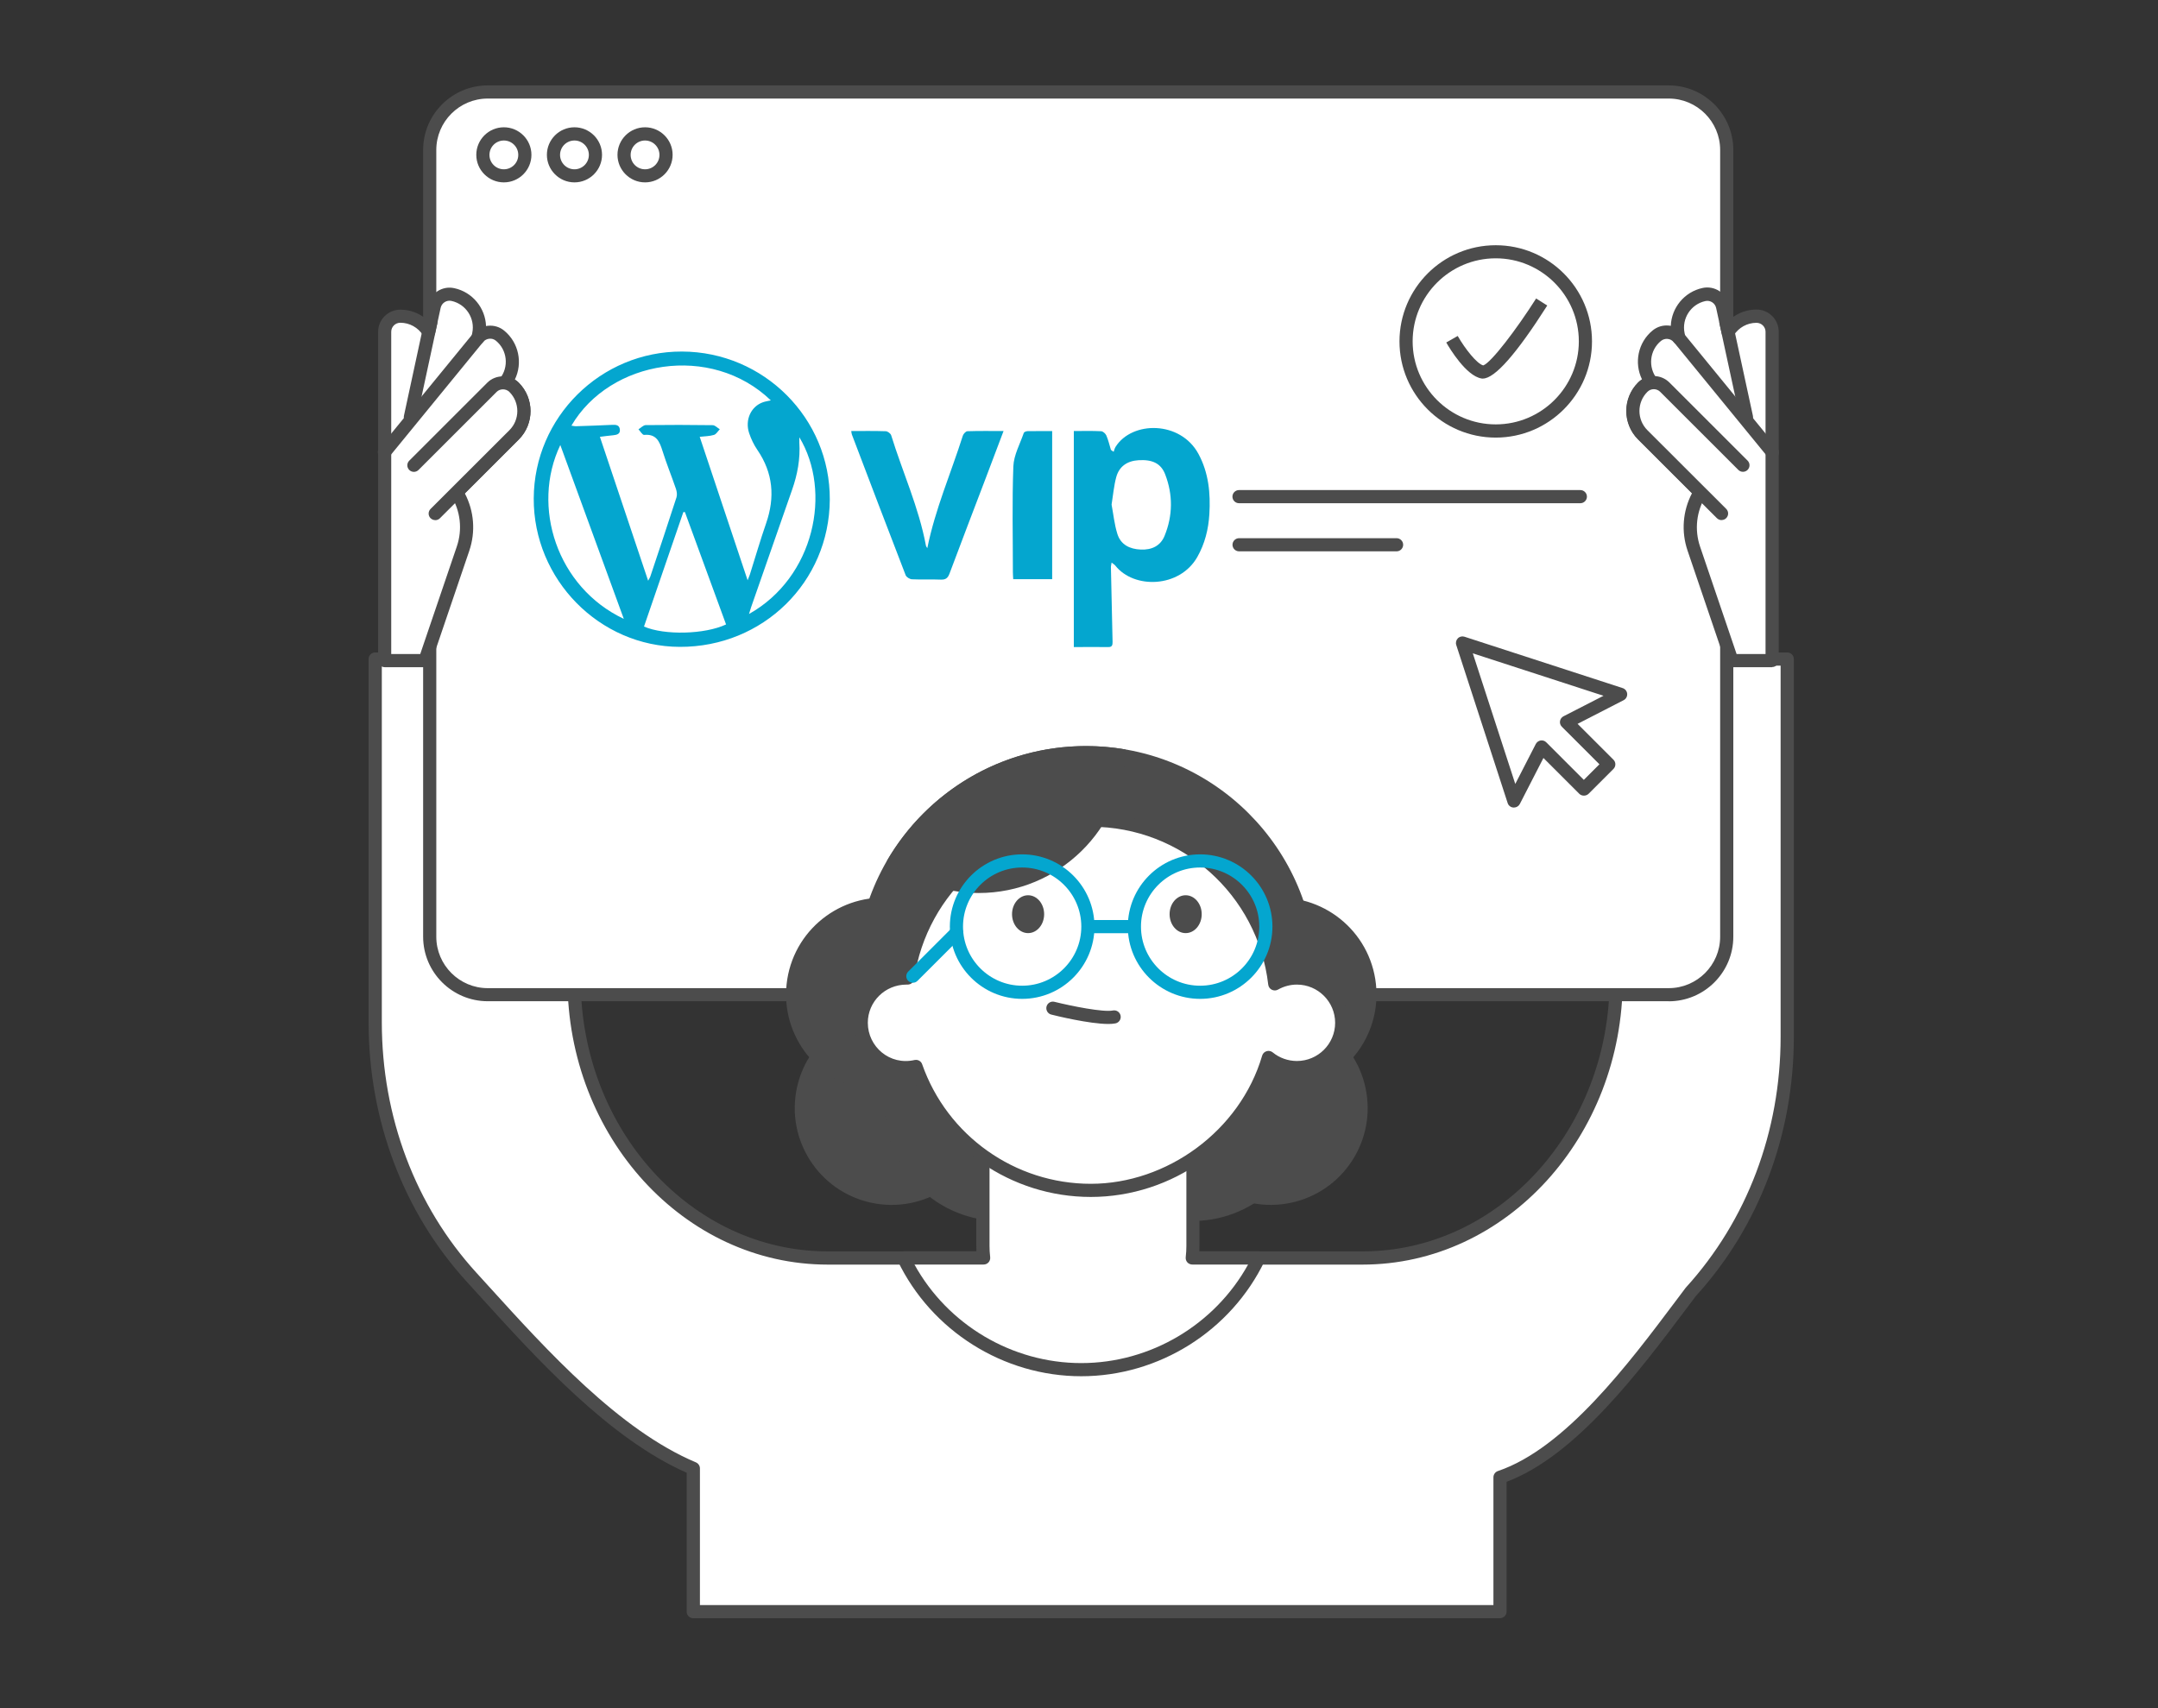 <svg width="480" height="380" viewBox="0 0 480 380" fill="none" xmlns="http://www.w3.org/2000/svg">
<rect x="0" y="0" width="480" height="380" fill="#333333" stroke="none"/>
<g clip-path="url(#clip0_5663_20873)">
<g clip-path="url(#clip1_5663_20873)">
<path d="M359.49 146.61V217.94C359.49 252.135 334.232 279.851 303.076 279.851H184.117C152.961 279.851 127.703 252.135 127.703 217.94V146.61H83.465V227.388C83.465 248.654 91.162 269.057 104.874 284.107C118.396 298.952 135.635 318.858 154.22 326.668V358.537H333.646V328.642C350.183 323.041 365.373 301.599 376.129 287.354C389.841 272.318 397.538 251.915 397.538 230.635V146.624H359.49V146.61Z" fill="white"/>
<path d="M333.646 360H154.205C153.4 360 152.741 359.342 152.741 358.537V327.633C135.444 319.998 119.449 302.36 106.542 288.129L103.776 285.087C89.728 269.671 81.986 249.18 81.986 227.388V146.61C81.986 145.805 82.645 145.147 83.45 145.147H127.703C128.508 145.147 129.166 145.805 129.166 146.61V217.94C129.166 251.272 153.81 278.388 184.116 278.388H303.076C333.368 278.388 358.026 251.272 358.026 217.94V146.61C358.026 145.805 358.685 145.147 359.489 145.147H397.538C398.342 145.147 399.001 145.805 399.001 146.61V230.62C399.001 252.413 391.26 272.903 377.211 288.319L375.001 291.259C364.641 305.051 350.533 323.845 335.109 329.651V358.523C335.109 359.327 334.451 359.985 333.646 359.985V360ZM155.683 357.075H332.182V328.642C332.182 328.013 332.578 327.458 333.178 327.253C348.133 322.192 362.314 303.31 372.66 289.518L374.957 286.461C388.596 271.485 396.06 251.696 396.06 230.635V148.087H360.938V217.954C360.938 252.895 334.978 281.328 303.061 281.328H184.102C152.185 281.328 126.225 252.895 126.225 217.954V148.087H84.928V227.403C84.928 248.464 92.391 268.252 105.957 283.127L108.723 286.169C121.644 300.414 137.742 318.156 154.79 325.322C155.332 325.556 155.683 326.083 155.683 326.668V357.075Z" fill="#4C4C4C"/>
<path d="M108.487 20.463H371.151C378.278 20.463 384.059 26.24 384.059 33.363V208.389C384.059 215.512 378.278 221.289 371.151 221.289H108.487C101.36 221.289 95.58 215.512 95.58 208.389V33.363C95.58 26.24 101.36 20.463 108.487 20.463Z" fill="white"/>
<path d="M371.152 222.737H108.488C100.571 222.737 94.117 216.302 94.117 208.375V33.362C94.117 25.435 100.571 19 108.488 19H371.167C379.084 19 385.537 25.435 385.537 33.362V208.389C385.537 216.302 379.098 222.752 371.167 222.752L371.152 222.737ZM108.488 21.925C102.18 21.925 97.044 27.059 97.044 33.362V208.389C97.044 214.693 102.18 219.827 108.488 219.827H371.167C377.474 219.827 382.61 214.693 382.61 208.389V33.362C382.61 27.059 377.474 21.925 371.167 21.925H108.488Z" fill="#4C4C4C"/>
<path d="M112.073 40.573C108.693 40.573 105.941 37.823 105.941 34.445C105.941 31.066 108.693 28.317 112.073 28.317C115.453 28.317 118.205 31.066 118.205 34.445C118.205 37.823 115.453 40.573 112.073 40.573ZM112.073 31.256C110.302 31.256 108.868 32.69 108.868 34.459C108.868 36.229 110.302 37.663 112.073 37.663C113.844 37.663 115.278 36.229 115.278 34.459C115.278 32.69 113.844 31.256 112.073 31.256Z" fill="#4C4C4C"/>
<path d="M127.776 40.573C124.396 40.573 121.645 37.823 121.645 34.445C121.645 31.066 124.396 28.317 127.776 28.317C131.157 28.317 133.908 31.066 133.908 34.445C133.908 37.823 131.157 40.573 127.776 40.573ZM127.776 31.256C126.005 31.256 124.571 32.69 124.571 34.459C124.571 36.229 126.005 37.663 127.776 37.663C129.547 37.663 130.981 36.229 130.981 34.459C130.981 32.69 129.547 31.256 127.776 31.256Z" fill="#4C4C4C"/>
<path d="M143.477 40.573C140.097 40.573 137.346 37.823 137.346 34.445C137.346 31.066 140.097 28.317 143.477 28.317C146.858 28.317 149.609 31.066 149.609 34.445C149.609 37.823 146.858 40.573 143.477 40.573ZM143.477 31.256C141.707 31.256 140.272 32.69 140.272 34.459C140.272 36.229 141.707 37.663 143.477 37.663C145.248 37.663 146.682 36.229 146.682 34.459C146.682 32.69 145.248 31.256 143.477 31.256Z" fill="#4C4C4C"/>
<path d="M219.577 249.98C221.491 238.244 213.525 227.18 201.783 225.267C190.041 223.353 178.971 231.316 177.056 243.051C175.142 254.786 183.108 265.851 194.85 267.764C206.592 269.677 217.663 261.715 219.577 249.98Z" fill="#4C4C4C"/>
<path d="M241.568 268.238C269.823 268.238 292.729 245.345 292.729 217.106C292.729 188.867 269.823 165.974 241.568 165.974C213.313 165.974 190.408 188.867 190.408 217.106C190.408 245.345 213.313 268.238 241.568 268.238Z" fill="#4C4C4C"/>
<path d="M247.482 251.901C250.762 238.117 242.242 224.285 228.45 221.007C214.659 217.728 200.82 226.244 197.539 240.028C194.259 253.811 202.78 267.643 216.571 270.921C230.362 274.2 244.201 265.684 247.482 251.901Z" fill="#4C4C4C"/>
<path d="M290.306 251.892C293.586 238.109 285.066 224.277 271.275 220.999C257.483 217.72 243.644 226.236 240.364 240.02C237.083 253.803 245.604 267.635 259.395 270.913C273.186 274.192 287.026 265.676 290.306 251.892Z" fill="#4C4C4C"/>
<path d="M217.658 224.61C219.525 212.867 211.514 201.835 199.765 199.969C188.015 198.103 176.977 206.109 175.109 217.852C173.242 229.595 181.253 240.627 193.003 242.494C204.752 244.36 215.791 236.353 217.658 224.61Z" fill="#4C4C4C"/>
<path d="M286.132 267.762C297.874 265.849 305.841 254.784 303.927 243.049C302.012 231.314 290.942 223.352 279.2 225.265C267.458 227.178 259.491 238.243 261.406 249.978C263.32 261.713 274.391 269.675 286.132 267.762Z" fill="#4C4C4C"/>
<path d="M288.011 242.485C299.76 240.619 307.771 229.587 305.904 217.844C304.037 206.101 292.998 198.094 281.249 199.961C269.499 201.827 261.488 212.859 263.356 224.602C265.223 236.345 276.261 244.351 288.011 242.485Z" fill="#4C4C4C"/>
<path d="M265.186 279.851C265.289 278.988 265.347 278.11 265.347 277.218V210.671H218.636V277.218C218.636 278.11 218.694 278.988 218.797 279.851H201.002C208.07 294.55 223.099 304.7 240.499 304.7C257.899 304.7 272.942 294.55 279.996 279.851H265.186Z" fill="white"/>
<path d="M240.499 306.163C223.201 306.163 207.177 296.085 199.67 280.48C199.45 280.026 199.48 279.5 199.743 279.061C200.007 278.637 200.475 278.374 200.987 278.374H217.187C217.172 277.979 217.158 277.584 217.158 277.203V210.656C217.158 209.852 217.816 209.194 218.621 209.194H265.332C266.137 209.194 266.796 209.852 266.796 210.656V277.203C266.796 277.584 266.796 277.964 266.767 278.374H279.996C280.493 278.374 280.961 278.637 281.239 279.061C281.503 279.485 281.532 280.026 281.313 280.48C273.82 296.085 257.796 306.163 240.484 306.163H240.499ZM203.402 281.313C210.792 294.711 225.104 303.237 240.499 303.237C255.894 303.237 270.205 294.711 277.61 281.313H265.201C264.791 281.313 264.381 281.138 264.103 280.831C263.825 280.524 263.693 280.099 263.737 279.69C263.84 278.798 263.884 277.993 263.884 277.218V212.133H220.099V277.218C220.099 277.979 220.143 278.783 220.245 279.69C220.289 280.099 220.157 280.524 219.879 280.831C219.601 281.138 219.206 281.313 218.782 281.313H203.387H203.402Z" fill="#4C4C4C"/>
<path d="M288.469 217.574C286.684 217.574 285.001 218.057 283.552 218.876C281.196 198.385 263.782 182.458 242.636 182.458C221.49 182.458 204.822 197.712 201.88 217.574C201.763 217.574 201.646 217.56 201.515 217.56C196.012 217.56 191.549 222.021 191.549 227.52C191.549 233.019 196.012 237.48 201.515 237.48C202.275 237.48 203.022 237.392 203.739 237.217C209.358 253.276 224.636 264.786 242.621 264.786C260.606 264.786 277.128 252.31 282.147 235.228C283.86 236.632 286.069 237.48 288.455 237.48C293.957 237.48 298.42 233.019 298.42 227.52C298.42 222.021 293.957 217.56 288.455 217.56L288.469 217.574Z" fill="white"/>
<path d="M242.622 266.278C224.929 266.278 209.081 255.323 202.788 238.899C195.925 239.688 190.086 234.262 190.086 227.549C190.086 221.552 194.74 216.609 200.637 216.156C204.222 196.03 222.046 181.01 242.636 181.01C263.226 181.01 281.402 196.235 284.724 216.755C285.923 216.331 287.197 216.126 288.47 216.126C294.777 216.126 299.899 221.245 299.899 227.549C299.899 233.853 294.777 238.972 288.47 238.972C286.538 238.972 284.636 238.474 282.953 237.553C277.07 254.563 260.768 266.278 242.622 266.278ZM203.739 235.783C204.354 235.783 204.91 236.164 205.115 236.763C210.69 252.661 225.749 263.353 242.622 263.353C259.495 263.353 275.811 251.623 280.743 234.833C280.875 234.365 281.241 233.999 281.724 233.853C282.192 233.706 282.704 233.809 283.085 234.116C284.592 235.359 286.509 236.032 288.47 236.032C293.167 236.032 296.972 232.215 296.972 227.534C296.972 222.854 293.153 219.037 288.47 219.037C287.006 219.037 285.558 219.417 284.27 220.148C283.845 220.397 283.319 220.397 282.88 220.178C282.441 219.958 282.148 219.534 282.089 219.037C279.777 199.014 262.817 183.92 242.636 183.92C222.456 183.92 206.183 198.488 203.33 217.794C203.227 218.525 202.627 219.051 201.822 219.037H201.632C196.832 219.037 193.027 222.854 193.027 227.534C193.027 232.844 197.9 237.085 203.432 235.813C203.549 235.783 203.652 235.783 203.754 235.783H203.739Z" fill="#4C4C4C"/>
<path d="M241.567 165.974C222.646 165.974 206.139 176.242 197.285 191.511C202.875 195.986 209.973 198.663 217.685 198.663C235.48 198.663 249.953 184.432 250.348 166.735C247.494 166.238 244.567 165.974 241.567 165.974Z" fill="#4C4C4C"/>
<path d="M246.529 227.797C242.329 227.797 234.792 225.955 233.841 225.706C233.051 225.516 232.583 224.711 232.773 223.936C232.963 223.147 233.768 222.664 234.543 222.869C238.436 223.834 245.402 225.223 247.524 224.799C248.329 224.638 249.09 225.15 249.251 225.94C249.412 226.73 248.899 227.505 248.109 227.666C247.67 227.754 247.129 227.797 246.529 227.797Z" fill="#4C4C4C"/>
<path d="M227.358 222.21C218.49 222.21 211.275 215 211.275 206.137C211.275 197.273 218.49 190.063 227.358 190.063C236.226 190.063 243.441 197.273 243.441 206.137C243.441 215 236.226 222.21 227.358 222.21ZM227.358 192.988C220.1 192.988 214.202 198.882 214.202 206.137C214.202 213.391 220.1 219.285 227.358 219.285C234.617 219.285 240.514 213.391 240.514 206.137C240.514 198.882 234.617 192.988 227.358 192.988Z" fill="#04A6CF"/>
<path d="M266.942 222.21C258.074 222.21 250.859 215 250.859 206.137C250.859 197.273 258.074 190.063 266.942 190.063C275.81 190.063 283.025 197.273 283.025 206.137C283.025 215 275.81 222.21 266.942 222.21ZM266.942 192.988C259.684 192.988 253.786 198.882 253.786 206.137C253.786 213.391 259.684 219.285 266.942 219.285C274.2 219.285 280.098 213.391 280.098 206.137C280.098 198.882 274.2 192.988 266.942 192.988Z" fill="#04A6CF"/>
<path d="M203.051 218.627C202.671 218.627 202.305 218.481 202.012 218.203C201.441 217.633 201.441 216.711 202.012 216.141L211.744 206.415C212.314 205.844 213.236 205.844 213.807 206.415C214.378 206.985 214.378 207.906 213.807 208.477L204.075 218.203C203.783 218.496 203.417 218.627 203.036 218.627H203.051Z" fill="#04A6CF"/>
<path d="M251.723 207.599H242.635C241.83 207.599 241.172 206.941 241.172 206.137C241.172 205.332 241.83 204.674 242.635 204.674H251.723C252.528 204.674 253.186 205.332 253.186 206.137C253.186 206.941 252.528 207.599 251.723 207.599Z" fill="#04A6CF"/>
<path d="M232.247 203.372C232.247 205.698 230.652 207.585 228.676 207.585C226.701 207.585 225.105 205.698 225.105 203.372C225.105 201.047 226.701 199.16 228.676 199.16C230.652 199.16 232.247 201.047 232.247 203.372Z" fill="#4C4C4C"/>
<path d="M267.294 203.372C267.294 205.698 265.699 207.585 263.723 207.585C261.747 207.585 260.152 205.698 260.152 203.372C260.152 201.047 261.747 199.16 263.723 199.16C265.699 199.16 267.294 201.047 267.294 203.372Z" fill="#4C4C4C"/>
<path d="M114.342 86.132C113.771 85.562 113.054 85.255 112.322 85.152C114.898 81.949 114.415 77.269 111.225 74.666C109.732 73.452 107.551 73.671 106.337 75.163L106.308 75.192L106.469 74.417C107.347 70.38 104.771 66.388 100.717 65.51C98.844 65.1 96.986 66.3 96.591 68.172L95.361 73.832C94.03 71.74 91.703 70.336 89.04 70.336C87.123 70.336 85.557 71.887 85.557 73.803V146.946H94.498L102.971 122.024C104.42 117.768 103.834 113.175 101.552 109.475L114.327 96.707C117.254 93.781 117.254 89.043 114.327 86.118L114.342 86.132Z" fill="white"/>
<path d="M94.512 148.424H85.571C84.766 148.424 84.107 147.765 84.107 146.961V73.817C84.107 71.097 86.317 68.889 89.054 68.889C91.073 68.889 92.99 69.561 94.541 70.775L95.171 67.879C95.449 66.592 96.21 65.481 97.322 64.779C98.434 64.062 99.751 63.828 101.039 64.106C105.122 64.984 107.961 68.537 108.107 72.53C108.253 72.501 108.385 72.487 108.531 72.472C109.848 72.34 111.136 72.721 112.146 73.554C115.409 76.231 116.302 80.779 114.517 84.436C114.824 84.626 115.117 84.86 115.38 85.123C118.878 88.619 118.878 94.293 115.38 97.789L103.395 109.768C105.458 113.702 105.824 118.294 104.375 122.551L95.902 147.473C95.698 148.073 95.141 148.467 94.512 148.467V148.424ZM87.034 145.498H93.473L101.61 121.571C102.897 117.783 102.429 113.658 100.322 110.25C99.971 109.68 100.058 108.934 100.527 108.451L113.302 95.683C115.658 93.328 115.658 89.511 113.302 87.156C112.907 86.761 112.453 86.63 112.131 86.6C111.605 86.527 111.151 86.191 110.961 85.694C110.756 85.196 110.844 84.641 111.18 84.231C113.244 81.657 112.848 77.869 110.302 75.792C109.892 75.456 109.366 75.295 108.824 75.353C108.283 75.412 107.814 75.66 107.463 76.084C107.039 76.611 106.292 76.787 105.678 76.494C105.063 76.201 104.727 75.543 104.873 74.885L105.034 74.11C105.736 70.863 103.658 67.645 100.41 66.943C99.883 66.826 99.341 66.929 98.888 67.221C98.434 67.514 98.127 67.967 98.01 68.494L96.78 74.154C96.649 74.739 96.195 75.178 95.61 75.28C95.024 75.382 94.439 75.119 94.117 74.622C93.005 72.852 91.102 71.799 89.039 71.799C87.927 71.799 87.02 72.706 87.02 73.803V145.484L87.034 145.498Z" fill="#4C4C4C"/>
<path d="M91.277 94.279C91.174 94.279 91.072 94.279 90.969 94.25C90.179 94.074 89.682 93.299 89.843 92.509L94.394 71.404C94.57 70.614 95.345 70.117 96.135 70.278C96.925 70.454 97.423 71.229 97.262 72.019L92.711 93.124C92.565 93.811 91.95 94.279 91.277 94.279Z" fill="#4C4C4C"/>
<path d="M85.496 102.089C85.175 102.089 84.838 101.987 84.575 101.753C83.945 101.241 83.858 100.319 84.37 99.69L105.194 74.227C105.706 73.598 106.628 73.51 107.257 74.022C107.886 74.534 107.974 75.456 107.462 76.084L86.638 101.548C86.345 101.899 85.921 102.089 85.511 102.089H85.496Z" fill="#4C4C4C"/>
<path d="M96.808 114.243L114.325 96.736C117.251 93.811 117.251 89.072 114.325 86.147C112.964 84.787 110.769 84.787 109.408 86.147L92.037 103.508L96.793 114.258L96.808 114.243Z" fill="white"/>
<path d="M96.808 115.706C96.428 115.706 96.062 115.559 95.769 115.281C95.198 114.711 95.198 113.79 95.769 113.219L113.3 95.712C115.657 93.357 115.657 89.54 113.3 87.185C112.54 86.425 111.208 86.425 110.462 87.185L93.091 104.546C92.52 105.117 91.598 105.117 91.028 104.546C90.457 103.976 90.457 103.054 91.028 102.484L108.398 85.123C110.257 83.251 113.52 83.251 115.378 85.123C118.876 88.619 118.876 94.293 115.378 97.789L97.847 115.296C97.554 115.589 97.189 115.72 96.808 115.72V115.706Z" fill="#4C4C4C"/>
<path d="M365.401 86.132C365.972 85.562 366.689 85.255 367.421 85.152C364.845 81.949 365.328 77.269 368.518 74.666C370.011 73.452 372.191 73.671 373.406 75.163L373.435 75.192L373.274 74.417C372.396 70.38 374.972 66.388 379.025 65.51C380.898 65.1 382.757 66.3 383.152 68.172L384.381 73.832C385.713 71.74 388.04 70.336 390.703 70.336C392.62 70.336 394.186 71.887 394.186 73.803V146.946H385.245L376.772 122.024C375.323 117.768 375.908 113.175 378.191 109.475L365.416 96.707C362.489 93.781 362.489 89.043 365.416 86.118L365.401 86.132Z" fill="white"/>
<path d="M394.171 148.424H385.229C384.6 148.424 384.044 148.029 383.839 147.429L375.366 122.507C373.917 118.265 374.283 113.673 376.347 109.724L364.361 97.745C360.864 94.25 360.864 88.575 364.361 85.079C364.625 84.816 364.917 84.582 365.225 84.392C363.439 80.735 364.318 76.187 367.596 73.51C368.62 72.677 369.893 72.296 371.21 72.428C371.356 72.443 371.503 72.457 371.634 72.487C371.781 68.494 374.62 64.94 378.703 64.062C381.366 63.492 384 65.188 384.571 67.85L385.2 70.746C386.751 69.532 388.668 68.859 390.688 68.859C393.41 68.859 395.634 71.068 395.634 73.788V146.932C395.634 147.736 394.976 148.394 394.171 148.394V148.424ZM386.283 145.498H392.707V73.817C392.707 72.706 391.8 71.814 390.688 71.814C388.624 71.814 386.722 72.867 385.61 74.636C385.288 75.134 384.717 75.397 384.117 75.295C383.532 75.192 383.064 74.739 382.946 74.168L381.717 68.508C381.483 67.426 380.4 66.739 379.332 66.973C376.083 67.675 374.005 70.892 374.708 74.139L374.869 74.914C375.015 75.573 374.693 76.245 374.093 76.538C373.493 76.83 372.761 76.684 372.337 76.172C371.956 75.704 371.474 75.441 370.932 75.397C370.405 75.338 369.878 75.499 369.454 75.836C366.908 77.913 366.513 81.701 368.576 84.275C368.913 84.684 368.986 85.24 368.795 85.737C368.591 86.235 368.152 86.571 367.625 86.644C367.303 86.688 366.849 86.82 366.454 87.2C364.098 89.555 364.098 93.372 366.454 95.727L379.229 108.495C379.712 108.978 379.8 109.724 379.434 110.294C377.327 113.702 376.859 117.826 378.147 121.614L386.283 145.542V145.498Z" fill="#4C4C4C"/>
<path d="M388.464 94.279C387.791 94.279 387.176 93.811 387.03 93.124L382.464 72.019C382.289 71.229 382.801 70.454 383.591 70.278C384.381 70.117 385.157 70.614 385.332 71.404L389.898 92.509C390.074 93.299 389.562 94.074 388.771 94.25C388.669 94.279 388.567 94.279 388.464 94.279Z" fill="#4C4C4C"/>
<path d="M394.243 102.089C393.819 102.089 393.395 101.899 393.102 101.548L372.278 76.084C371.766 75.456 371.854 74.534 372.483 74.022C373.112 73.51 374.034 73.598 374.546 74.227L395.37 99.69C395.882 100.319 395.795 101.241 395.165 101.753C394.887 101.972 394.565 102.089 394.243 102.089Z" fill="#4C4C4C"/>
<path d="M382.933 114.243L365.416 96.736C362.489 93.811 362.489 89.072 365.416 86.147C366.777 84.787 368.972 84.787 370.333 86.147L387.703 103.508L382.947 114.258L382.933 114.243Z" fill="white"/>
<path d="M382.932 115.706C382.551 115.706 382.186 115.559 381.893 115.282L364.361 97.775C360.864 94.279 360.864 88.604 364.361 85.109C366.293 83.178 369.425 83.178 371.342 85.109L388.712 102.469C389.283 103.04 389.283 103.961 388.712 104.532C388.142 105.102 387.22 105.102 386.649 104.532L369.278 87.171C368.488 86.381 367.215 86.381 366.425 87.171C364.069 89.526 364.069 93.343 366.425 95.698L383.956 113.205C384.527 113.775 384.527 114.697 383.956 115.267C383.664 115.559 383.298 115.691 382.917 115.691L382.932 115.706Z" fill="#4C4C4C"/>
<path d="M360.47 154.449L342.895 148.745L325.305 143.027L331.027 160.607L336.734 178.187L342.909 166.165L352.304 175.54L357.836 170.011L348.441 160.636L360.47 154.449Z" fill="white"/>
<path d="M336.733 179.649C336.733 179.649 336.66 179.649 336.616 179.649C336.03 179.606 335.518 179.211 335.343 178.64L323.914 143.495C323.738 142.968 323.884 142.398 324.265 142.003C324.66 141.608 325.231 141.476 325.757 141.652L360.923 153.074C361.479 153.25 361.889 153.762 361.932 154.347C361.976 154.932 361.669 155.502 361.142 155.766L350.899 161.031L358.874 169.002C359.445 169.572 359.445 170.494 358.874 171.064L353.342 176.593C352.786 177.134 351.82 177.134 351.279 176.593L343.304 168.622L338.05 178.86C337.801 179.342 337.289 179.649 336.748 179.649H336.733ZM327.587 145.323L337.04 174.399L341.606 165.506C341.825 165.097 342.221 164.804 342.674 164.731C343.128 164.658 343.611 164.804 343.933 165.141L352.289 173.492L355.757 170.026L347.401 161.674C347.064 161.338 346.918 160.87 346.991 160.417C347.064 159.949 347.357 159.554 347.767 159.349L356.664 154.786L327.572 145.337L327.587 145.323Z" fill="#4C4C4C"/>
<path d="M332.695 97.35C320.885 97.35 311.285 87.756 311.285 75.953C311.285 64.15 320.885 54.555 332.695 54.555C344.504 54.555 354.104 64.15 354.104 75.953C354.104 87.756 344.49 97.35 332.695 97.35ZM332.695 57.466C322.495 57.466 314.212 65.758 314.212 75.938C314.212 86.118 322.509 94.41 332.695 94.41C342.88 94.41 351.177 86.118 351.177 75.938C351.177 65.758 342.88 57.466 332.695 57.466Z" fill="#4C4C4C"/>
<path d="M329.826 84.231C329.723 84.231 329.636 84.231 329.533 84.202C326.109 83.631 322.392 77.43 321.689 76.187L324.236 74.739C325.904 77.649 328.509 80.925 329.914 81.291C331.67 80.706 337.362 73.189 341.679 66.402L344.153 67.967C337.289 78.746 332.475 84.216 329.826 84.216V84.231Z" fill="#4C4C4C"/>
<path d="M351.513 111.947H275.592C274.787 111.947 274.129 111.289 274.129 110.484C274.129 109.68 274.787 109.022 275.592 109.022H351.513C352.318 109.022 352.976 109.68 352.976 110.484C352.976 111.289 352.318 111.947 351.513 111.947Z" fill="#4C4C4C"/>
<path d="M310.64 122.653H275.606C274.801 122.653 274.143 121.995 274.143 121.19C274.143 120.386 274.801 119.728 275.606 119.728H310.64C311.444 119.728 312.103 120.386 312.103 121.19C312.103 121.995 311.444 122.653 310.64 122.653Z" fill="#4C4C4C"/>
<path d="M151.702 78.205C169.907 78.264 184.672 93.065 184.57 111.157C184.467 129.483 169.716 143.963 151.204 143.904C133.322 143.846 118.644 128.913 118.717 110.879C118.805 92.802 133.6 78.147 151.702 78.205ZM133.439 97.189C137.009 107.852 140.551 118.397 144.165 129.191C144.414 128.708 144.561 128.518 144.634 128.299C146.595 122.419 148.57 116.525 150.473 110.631C150.648 110.075 150.546 109.344 150.356 108.773C149.39 105.95 148.263 103.186 147.37 100.349C146.712 98.243 145.995 96.487 143.273 96.751C142.892 96.78 142.439 95.946 142.014 95.508C142.541 95.186 143.083 94.586 143.609 94.572C148.585 94.513 153.546 94.513 158.521 94.586C159.048 94.586 159.575 95.186 160.102 95.493C159.677 95.932 159.312 96.605 158.799 96.751C157.848 97.043 156.795 97.043 155.638 97.175C159.18 107.808 162.677 118.265 166.292 129.088C166.555 128.401 166.702 128.094 166.804 127.772C168.004 123.984 169.102 120.167 170.404 116.422C172.409 110.631 171.97 105.219 168.458 100.085C167.682 98.959 167.068 97.657 166.629 96.356C165.648 93.401 167.053 90.403 169.716 89.482C170.243 89.292 170.828 89.219 171.458 89.072C158.17 76.289 135.663 80.077 127.102 94.689C127.468 94.732 127.805 94.835 128.141 94.82C130.819 94.732 133.512 94.645 136.19 94.513C137.039 94.469 137.756 94.557 137.873 95.522C137.99 96.517 137.273 96.736 136.439 96.824C135.517 96.912 134.58 97.029 133.453 97.175L133.439 97.189ZM161.492 138.902C158.419 130.522 155.39 122.229 152.346 113.921C152.229 113.921 152.112 113.921 151.995 113.921C149.068 122.419 146.156 130.902 143.244 139.385C147.78 141.359 156.765 141.14 161.492 138.917V138.902ZM138.751 137.674C133.995 124.657 129.356 111.932 124.629 99.003C118.088 112.707 123.897 130.668 138.751 137.674ZM177.794 97.263C177.794 97.789 177.78 98.111 177.794 98.433C178.028 102.06 177.384 105.555 176.184 108.963C173.141 117.666 170.111 126.383 167.068 135.085C166.921 135.509 166.804 135.948 166.599 136.591C181.131 128.445 185.126 109.402 177.78 97.248L177.794 97.263Z" fill="#04A6CF"/>
<path d="M238.848 95.888C240.955 95.888 242.945 95.829 244.921 95.932C245.33 95.946 245.901 96.458 246.077 96.868C246.516 97.891 246.779 99.003 247.101 100.085C247.306 100.232 247.496 100.363 247.701 100.51C247.848 100.129 247.935 99.72 248.14 99.398C251.799 93.606 262.555 93.562 266.564 100.963C268.847 105.19 269.272 109.738 268.994 114.404C268.789 117.753 267.998 120.942 266.316 123.911C262.379 130.829 252.208 131.077 248.067 125.812C247.891 125.593 247.628 125.461 247.248 125.154C247.174 125.637 247.087 125.944 247.101 126.251C247.218 131.765 247.335 137.279 247.467 142.778C247.467 143.422 247.423 143.963 246.545 143.948C244.013 143.919 241.482 143.948 238.848 143.948V95.873V95.888ZM247.248 112.254C247.643 114.331 247.862 116.627 248.535 118.777C249.282 121.176 251.272 122.156 253.745 122.258C256.189 122.36 258.135 121.439 259.042 119.187C260.872 114.697 260.916 110.075 259.174 105.541C258.223 103.054 256.277 102.191 253.218 102.382C250.701 102.543 248.916 103.771 248.272 106.184C247.76 108.086 247.599 110.075 247.248 112.254Z" fill="#04A6CF"/>
<path d="M189.326 95.888C191.931 95.888 194.477 95.844 197.009 95.932C197.433 95.932 198.107 96.444 198.224 96.839C200.755 105.029 204.37 112.883 205.95 121.366C205.98 121.542 206.111 121.688 206.258 121.951C208.014 113.249 211.526 105.234 214.16 96.926C214.292 96.517 214.818 95.946 215.17 95.932C217.789 95.844 220.409 95.888 223.218 95.888C221.828 99.574 220.496 103.098 219.165 106.609C216.501 113.614 213.809 120.605 211.189 127.626C210.809 128.635 210.311 128.986 209.243 128.942C207.106 128.854 204.97 128.971 202.833 128.869C202.35 128.84 201.619 128.401 201.443 127.962C197.419 117.549 193.453 107.121 189.487 96.678C189.399 96.458 189.399 96.21 189.341 95.873L189.326 95.888Z" fill="#04A6CF"/>
<path d="M234.046 128.84H225.368C225.339 128.284 225.295 127.787 225.295 127.304C225.295 119.45 225.105 111.581 225.398 103.742C225.5 101.226 226.876 98.769 227.724 96.297C227.798 96.093 228.28 95.917 228.573 95.917C230.358 95.888 232.144 95.902 234.032 95.902V128.854L234.046 128.84Z" fill="#04A6CF"/>
</g>
</g>
<defs>
<clipPath id="clip0_5663_20873">
<rect width="480" height="380" fill="white"/>
</clipPath>
<clipPath id="clip1_5663_20873">
<rect width="317" height="341" fill="white" transform="translate(82 19)"/>
</clipPath>
</defs>
</svg>
